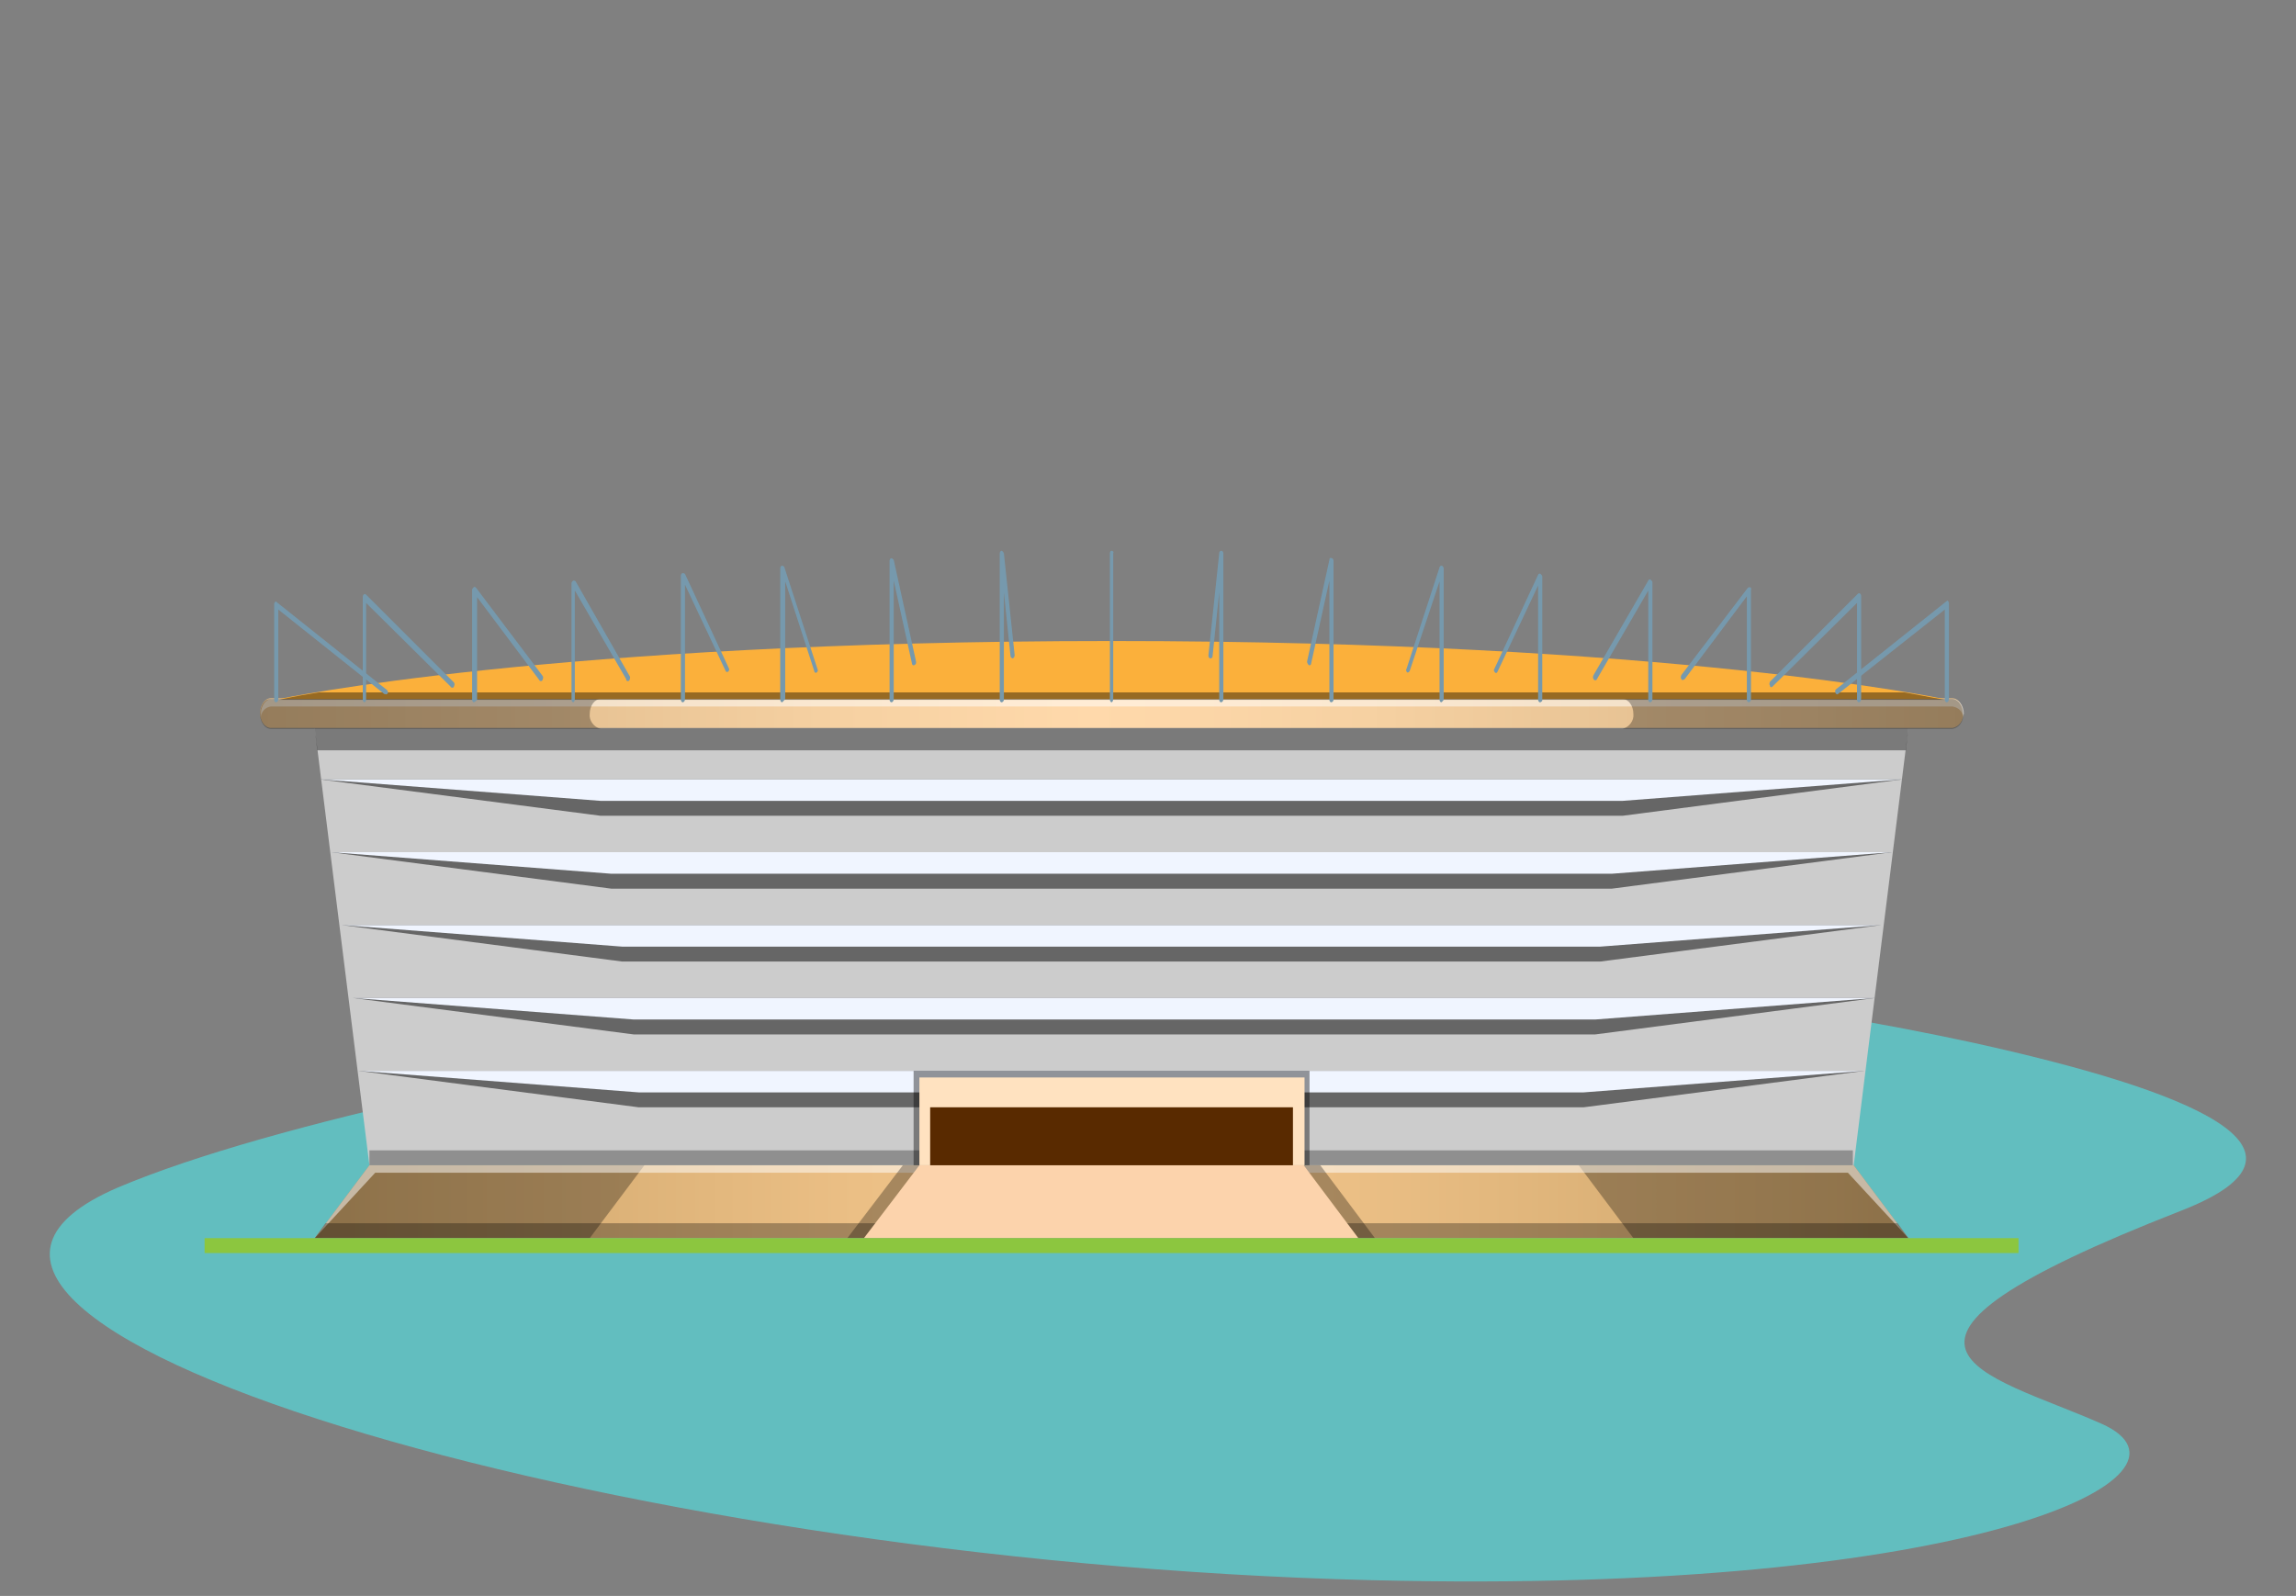 <?xml version="1.0" encoding="utf-8"?>
<!-- Generator: Adobe Illustrator 27.4.0, SVG Export Plug-In . SVG Version: 6.00 Build 0)  -->
<svg version="1.1" id="Layer_1" xmlns="http://www.w3.org/2000/svg" xmlns:xlink="http://www.w3.org/1999/xlink" x="0px" y="0px"
	 viewBox="0 0 277.2 192.7" style="enable-background:new 0 0 277.2 192.7;" xml:space="preserve">
<rect x="0" y="0" width="277.2" height="192.7" fill="#808080" stroke="none"/>
<style type="text/css">
	.st0{fill:#62BEBF;}
	.st1{fill:#CCCCCC;}
	.st2{opacity:0.5;enable-background:new    ;}
	.st3{fill:#F0F5FF;}
	.st4{opacity:0.4;enable-background:new    ;}
	.st5{fill:url(#SVGID_1_);}
	.st6{opacity:0.5;fill:#FFFFFF;enable-background:new    ;}
	.st7{opacity:0.3;enable-background:new    ;}
	.st8{fill:url(#SVGID_00000027566994579443377210000007333385650243130037_);}
	.st9{fill:#FCD3AC;}
	.st10{fill:#FFE2C0;}
	.st11{fill:#592A00;}
	.st12{fill:#8CC63F;}
	.st13{fill:#FBB03B;}
	.st14{fill:#7699AD;}
</style>
<g>
	<g id="Warstwa_1">
		<path class="st0" d="M103.1,122.6c44.8-7.4,90.7-6.3,135.1,3.3c25.9,5.7,44.1,12.9,25.1,20.3c-42.5,16.6-23.6,19.5-9.6,25.7
			s-15.3,20.7-88.1,18.9c-92.8-2.3-188.5-31.4-151.4-47.4C33.1,135.4,70.6,128,103.1,122.6z"/>
		<polygon class="st1" points="223.8,140.7 44.6,140.7 38,87.9 230.4,87.9 		"/>
		<polygon class="st2" points="191.2,133.7 77.1,133.7 43.3,129.3 225.1,129.3 		"/>
		<polygon class="st3" points="191.2,131.9 77.1,131.9 43.3,129.3 225.1,129.3 		"/>
		<polygon class="st2" points="195.9,98.5 72.5,98.5 38.6,94.1 229.7,94.1 		"/>
		<polygon class="st3" points="195.9,96.7 72.5,96.7 38.6,94.1 229.7,94.1 		"/>
		<polygon class="st2" points="194.6,107.3 73.8,107.3 40,102.9 228.4,102.9 		"/>
		<polygon class="st3" points="194.6,105.5 73.8,105.5 40,102.9 228.4,102.9 		"/>
		<polygon class="st2" points="193.2,116.1 75.1,116.1 41.3,111.7 227.1,111.7 		"/>
		<polygon class="st3" points="193.2,114.3 75.1,114.3 41.3,111.7 227.1,111.7 		"/>
		<polygon class="st2" points="192.6,124.9 76.5,124.9 42.6,120.5 226.4,120.5 		"/>
		<polygon class="st3" points="192.6,123.1 76.5,123.1 42.6,120.5 226.4,120.5 		"/>
		<polygon class="st4" points="230.1,90.6 230.4,87.9 38,87.9 38.3,90.6 		"/>
		
			<linearGradient id="SVGID_1_" gradientUnits="userSpaceOnUse" x1="31.37" y1="107.343" x2="237.04" y2="107.343" gradientTransform="matrix(1 0 0 -1 0 193.528)">
			<stop  offset="0" style="stop-color:#D4B182"/>
			<stop  offset="9.000000e-02" style="stop-color:#DEBA8B"/>
			<stop  offset="0.34" style="stop-color:#F6D1A2"/>
			<stop  offset="0.49" style="stop-color:#FFD9AB"/>
			<stop  offset="0.65" style="stop-color:#F6D1A2"/>
			<stop  offset="0.91" style="stop-color:#DEBA8B"/>
			<stop  offset="1" style="stop-color:#D4B182"/>
		</linearGradient>
		<path class="st5" d="M235.7,87.9h-203c-0.7,0-1.3-0.8-1.3-1.8l0,0c0-1,0.6-1.8,1.3-1.8h203c0.7,0,1.3,0.8,1.3,1.8l0,0
			C237.1,87,236.5,87.8,235.7,87.9z"/>
		<path class="st6" d="M32.7,85.3h203c0.7,0.1,1.3,0.6,1.3,1.3c0-0.1,0-0.3,0.1-0.4c0-1-0.6-1.8-1.3-1.8h-203
			c-0.7,0-1.3,0.8-1.3,1.8c0,0.1,0,0.3,0,0.4C31.5,86,32,85.4,32.7,85.3z"/>
		<path class="st7" d="M235.7,84.4h-39.8c0.7,0,1.3,0.8,1.3,1.8c0.1,0.8-0.5,1.6-1.3,1.8h39.8c0.8-0.1,1.4-0.9,1.3-1.8
			C237,85.2,236.4,84.4,235.7,84.4z"/>
		<path class="st7" d="M32.7,84.4h39.8c-0.7,0-1.3,0.8-1.3,1.8c-0.1,0.8,0.5,1.6,1.3,1.8H32.7c-0.7,0-1.3-0.8-1.3-1.8
			S31.9,84.4,32.7,84.4z"/>
		<rect x="44.6" y="138.9" class="st7" width="179.1" height="1.8"/>
		
			<linearGradient id="SVGID_00000032613619391948154040000002041136942956953277_" gradientUnits="userSpaceOnUse" x1="37.98" y1="48.438" x2="230.39" y2="48.438" gradientTransform="matrix(1 0 0 -1 0 193.528)">
			<stop  offset="0" style="stop-color:#C9A168"/>
			<stop  offset="9.000000e-02" style="stop-color:#D3AA70"/>
			<stop  offset="0.34" style="stop-color:#EBBF85"/>
			<stop  offset="0.49" style="stop-color:#F4C78C"/>
			<stop  offset="0.65" style="stop-color:#EBBF85"/>
			<stop  offset="0.91" style="stop-color:#D3AA70"/>
			<stop  offset="1" style="stop-color:#C9A168"/>
		</linearGradient>
		<polygon style="fill:url(#SVGID_00000032613619391948154040000002041136942956953277_);" points="230.4,149.5 38,149.5 
			44.6,140.7 223.8,140.7 		"/>
		<polygon class="st7" points="71.2,149.5 38,149.5 44.6,140.7 77.8,140.7 		"/>
		<polygon class="st7" points="197.2,149.5 230.4,149.5 223.8,140.7 190.6,140.7 		"/>
		<polygon class="st6" points="223.1,141.6 230.4,149.5 223.8,140.7 44.6,140.7 38,149.5 45.3,141.6 		"/>
		<polygon class="st7" points="39.3,147.7 38,149.5 230.4,149.5 229.1,147.7 		"/>
		<polygon class="st7" points="166,149.5 102.3,149.5 109,140.7 159.4,140.7 		"/>
		<polygon class="st9" points="164,149.5 104.3,149.5 111,140.7 157.4,140.7 		"/>
		<rect x="110.3" y="129.3" class="st4" width="47.8" height="11.4"/>
		<rect x="111" y="130.1" class="st10" width="46.5" height="10.6"/>
		<rect x="112.3" y="133.7" class="st11" width="43.8" height="7"/>
		<rect x="24.7" y="149.5" class="st12" width="219" height="1.8"/>
		<path class="st13" d="M33.7,84.4c0,0,33-7,100.5-7s100.5,7,100.5,7H33.7z"/>
		<path class="st4" d="M38.5,83.6c-3.2,0.5-4.8,0.9-4.8,0.9h201.1c0,0-1.6-0.3-4.9-0.9H38.5z"/>
		<path class="st14" d="M33.3,84.8c-0.1,0-0.2-0.2-0.2-0.3V73c0-0.1,0-0.2,0.1-0.3c0.1-0.1,0.2-0.1,0.2,0l13.3,10.6
			c0.1,0.1,0.2,0.3,0.1,0.4c0,0.1-0.2,0.2-0.3,0.1c0,0,0,0-0.1,0L33.6,73.6v10.8C33.6,84.6,33.5,84.8,33.3,84.8z"/>
		<path class="st14" d="M134.2,84.8c-0.1,0-0.2-0.2-0.2-0.3V66.8c0-0.2,0.1-0.3,0.2-0.3c0.2,0,0.3,0.2,0.2,0.3v17.6
			C134.4,84.6,134.3,84.8,134.2,84.8z"/>
		<path class="st14" d="M120.9,84.8c-0.1,0-0.2-0.2-0.2-0.3V66.8c0-0.1,0.1-0.3,0.2-0.3c0.1,0,0.2,0.1,0.3,0.3l1.3,12.3
			c0,0.2-0.1,0.3-0.2,0.4c-0.1,0-0.3-0.1-0.3-0.3l-0.8-7.7v13C121.2,84.6,121.1,84.8,120.9,84.8z"/>
		<path class="st14" d="M107.6,84.8c-0.1,0-0.2-0.2-0.2-0.3V67.7c0-0.1,0.1-0.3,0.2-0.3c0.1,0,0.2,0.1,0.3,0.2l2.7,12.3
			c0,0.2,0,0.3-0.2,0.4c-0.1,0.1-0.3,0-0.3-0.2l-2.2-10v14.3C107.9,84.6,107.8,84.8,107.6,84.8z"/>
		<path class="st14" d="M94.4,84.8c-0.1,0-0.2-0.2-0.2-0.3V68.6c0-0.1,0.1-0.3,0.2-0.3c0.1,0,0.3,0.1,0.3,0.2l4,12.3
			c0.1,0.2,0,0.3-0.1,0.4c-0.1,0.1-0.3,0-0.3-0.2l-3.5-10.8v14.2C94.6,84.6,94.5,84.8,94.4,84.8z"/>
		<path class="st14" d="M82.4,84.8c-0.1,0-0.2-0.2-0.2-0.3v-15c0-0.1,0.1-0.3,0.2-0.3c0.1,0,0.2,0,0.3,0.1L88,80.7
			c0.1,0.2,0,0.3-0.1,0.4c-0.1,0.1-0.3,0-0.3-0.1l-4.9-10.4v13.8C82.7,84.6,82.6,84.8,82.4,84.8z"/>
		<path class="st14" d="M69.2,84.8c-0.1,0-0.2-0.2-0.2-0.3V70.4c0-0.1,0.1-0.2,0.2-0.3c0.1,0,0.2,0,0.3,0.1L76,81.6
			c0.1,0.1,0.1,0.3,0,0.5c0,0.1-0.2,0.2-0.3,0.1c-0.1,0-0.1-0.1-0.1-0.2l-6.2-10.7v13.1C69.4,84.6,69.3,84.8,69.2,84.8z"/>
		<path class="st14" d="M57.2,84.8c-0.1,0-0.2-0.2-0.2-0.3V71.2c0-0.1,0.1-0.2,0.2-0.3c0.1-0.1,0.2,0,0.3,0.1l8,10.6
			c0.1,0.1,0.1,0.3,0,0.5c0,0.1-0.2,0.2-0.3,0.1c-0.1,0-0.1-0.1-0.1-0.1l-7.5-10v12.4C57.5,84.6,57.3,84.8,57.2,84.8z"/>
		<path class="st14" d="M44,84.8c-0.1,0-0.2-0.2-0.2-0.3V72.1c0-0.1,0-0.2,0.1-0.3c0.1-0.1,0.2-0.1,0.3,0l10.6,10.6
			c0.1,0.1,0.1,0.3,0,0.5c0,0.1-0.2,0.2-0.3,0.1c0,0-0.1,0-0.1-0.1L44.2,72.8v11.7C44.2,84.6,44.1,84.8,44,84.8z"/>
		<path class="st14" d="M235,84.8c-0.1,0-0.2-0.2-0.2-0.3V73.6l-12.9,10.2c-0.1,0.1-0.2,0-0.3-0.1c0,0,0,0,0-0.1
			c-0.1-0.2,0-0.3,0.1-0.4l13.3-10.6c0.1-0.1,0.2-0.1,0.2,0c0.1,0.1,0.1,0.2,0.1,0.3v11.4C235.3,84.6,235.2,84.8,235,84.8z"/>
		<path class="st14" d="M147.4,84.8c-0.1,0-0.2-0.2-0.2-0.3v-13l-0.8,7.7c0,0.2-0.1,0.3-0.3,0.3c-0.2-0.1-0.2-0.2-0.2-0.4l1.3-12.3
			c0-0.2,0.1-0.3,0.3-0.3c0.1,0,0.2,0.2,0.2,0.3v17.6C147.7,84.6,147.6,84.8,147.4,84.8z"/>
		<path class="st14" d="M160.7,84.8c-0.1,0-0.2-0.2-0.2-0.3V70.1l-2.2,10c0,0.2-0.2,0.3-0.3,0.2c-0.1-0.1-0.2-0.3-0.2-0.4l2.7-12.3
			c0-0.2,0.1-0.3,0.3-0.2c0.1,0,0.2,0.2,0.2,0.3v16.8C161,84.6,160.9,84.8,160.7,84.8z"/>
		<path class="st14" d="M174,84.8c-0.1,0-0.2-0.2-0.2-0.3V70.2L170.2,81c-0.1,0.2-0.2,0.2-0.3,0.2c-0.1-0.1-0.2-0.3-0.1-0.4l4-12.3
			c0-0.1,0.1-0.2,0.3-0.2c0,0,0,0,0,0c0.1,0.1,0.2,0.2,0.2,0.3v15.9C174.2,84.6,174.1,84.8,174,84.8z"/>
		<path class="st14" d="M185.9,84.8c-0.1,0-0.2-0.2-0.2-0.3V70.7l-4.9,10.4c-0.1,0.2-0.2,0.2-0.3,0.1c-0.1-0.1-0.2-0.3-0.1-0.4
			l5.3-11.4c0-0.1,0.2-0.2,0.3-0.1c0,0,0,0,0,0c0.1,0.1,0.2,0.2,0.2,0.3v15C186.2,84.6,186.1,84.8,185.9,84.8z"/>
		<path class="st14" d="M199.2,84.8c-0.1,0-0.2-0.2-0.2-0.3V71.3L192.8,82c0,0.1-0.2,0.2-0.3,0.1c0,0-0.1,0-0.1-0.1
			c-0.1-0.1-0.1-0.3,0-0.5l6.6-11.4c0-0.1,0.2-0.2,0.3-0.1c0.1,0.1,0.2,0.2,0.2,0.3v14.1C199.5,84.6,199.4,84.8,199.2,84.8z"/>
		<path class="st14" d="M211.1,84.8c-0.1,0-0.2-0.2-0.2-0.3V72l-7.5,10c-0.1,0.1-0.2,0.1-0.3,0.1c0,0-0.1,0-0.1-0.1
			c-0.1-0.1-0.1-0.3,0-0.5l8-10.5c0.1-0.1,0.2-0.1,0.3-0.1c0.1,0.1,0.2,0.2,0.1,0.3v13.2C211.4,84.6,211.3,84.8,211.1,84.8z"/>
		<path class="st14" d="M224.4,84.8c-0.1,0-0.2-0.2-0.2-0.3V72.8L214,82.9c-0.1,0.1-0.2,0.1-0.3,0c0,0,0,0,0-0.1
			c-0.1-0.1-0.1-0.3,0-0.5l10.6-10.6c0.1-0.1,0.2-0.1,0.3,0c0.1,0.1,0.1,0.2,0.1,0.3v12.3C224.7,84.6,224.6,84.8,224.4,84.8z"/>
	</g>
</g>
</svg>
